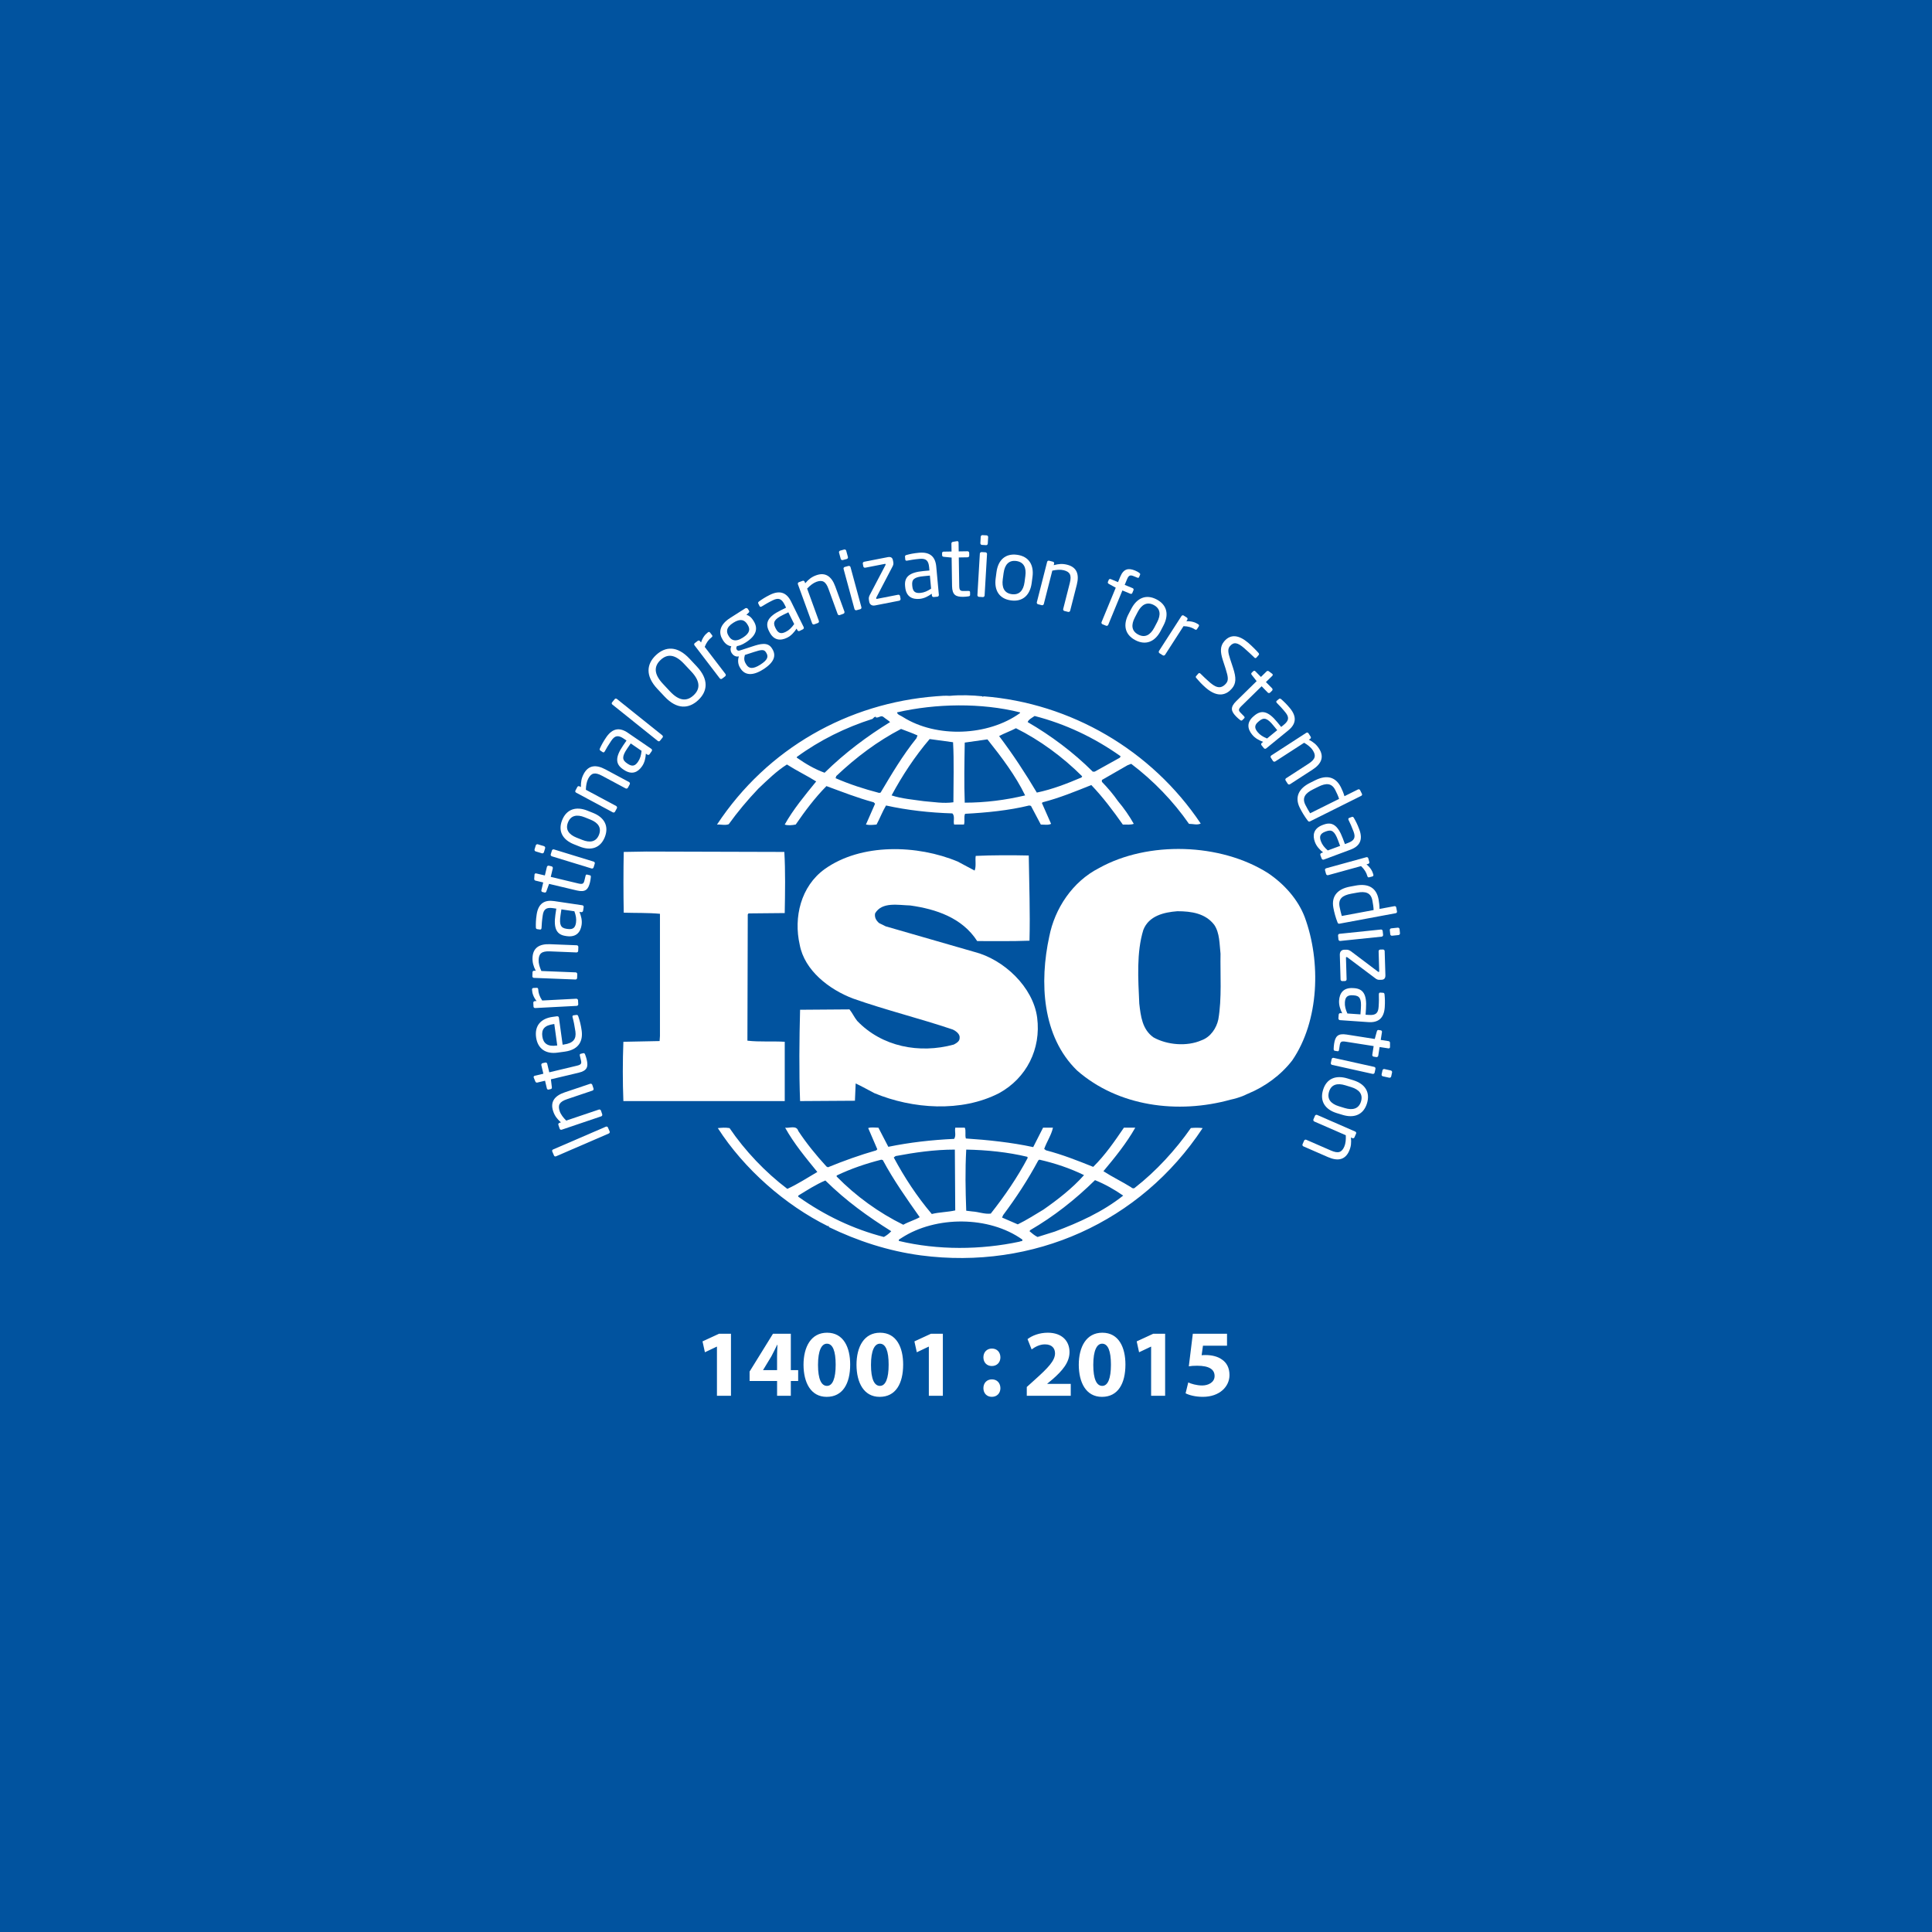 <?xml version="1.0" encoding="UTF-8"?>
<svg id="katman_1" xmlns="http://www.w3.org/2000/svg" xmlns:xlink="http://www.w3.org/1999/xlink" version="1.1" viewBox="0 0 1000 1000">
  <!-- Generator: Adobe Illustrator 29.2.0, SVG Export Plug-In . SVG Version: 2.1.0 Build 108)  -->
  <defs>
    <style>
      .st0 {
        fill: #01539f;
      }

      .st1 {
        fill: #fff;
      }
    </style>
  </defs>
  <rect class="st0" width="1000" height="1000"/>
  <g>
    <path class="st1" d="M675.3,474.64c-3.41-8.96-10.42-16.95-18.95-22.71-24.62-15.63-62.13-16.75-87.49-2.62-13.83,7.06-22.92,21.02-25.75,35.38-5.13,23.61-3.81,51.71,14.38,69.4,21.22,18.6,52.09,22.71,79.54,15.07,1.3-.25,5.44-1.28,8.29-2.8l.81-.34c8.52-3.55,16.65-9.32,22.72-17.14,14.02-20.48,14.98-51.18,6.45-74.24M630.6,527.66c-.95,4.47-3.98,9.12-8.72,10.8-7.56,3.33-17.79,2.41-24.8-1.49-5.87-4.11-6.63-10.98-7.39-17.49-.58-12.83-1.5-26.42,2.09-38.15,2.82-7.27,10.59-9.14,17.61-9.68,7.38,0,14.56,1.12,19.13,7.08,2.84,4.27,2.66,9.86,3.22,14.89-.2,10.59.75,23.24-1.14,34.04Z"/>
    <path class="st1" d="M406.17,539.22c-6.25-.38-13.25.16-19.31-.57l.18-65.33.38-.54,18.75-.18c.2-10.6.38-21.98-.2-31.64l-71.38-.2-11.75.2c-.19,9.86-.19,21.39,0,31.44,6.44.2,12.5,0,18.75.58v63.27l-.18,2.6-18.75.38c-.39,10.4-.39,20.46,0,30.7h83.52v-30.71h0Z"/>
    <path class="st1" d="M616.39,583.87c-7.95,11.36-17.99,22.34-28.96,30.88-.39.57-1.53.36-1.89-.18-4.75-2.97-9.86-5.39-14.41-8.36,6.07-7.25,11.94-14.51,16.49-22.54h-5.88c-4.72,6.91-9.65,14.16-15.9,20.3-8.34-3.35-15.91-6.33-24.43-8.57l-.94-.71c1.32-3.76,3.77-7.29,4.53-11.01h-5.11l-5.11,10.06c-11.16-2.42-23.48-3.72-34.84-4.46-.58-1.67.18-4.09-.58-5.59h-4.92c-.39,2.24.56,3.93-.57,5.79-11.74.54-23.1,1.85-34.08,4.1l-5.13-9.89c-1.88,0-3.97-.36-5.29.2l4.73,10.98-.56.55c-8.54,2.44-16.85,5.43-24.99,8.76l-.76-.38c-5.31-5.77-10.42-12.07-14.59-18.4-.94-3.18-4.73-1.32-6.81-1.7,4.54,8.2,10.6,15.45,16.66,22.91-5.11,2.99-10.21,6.31-15.53,8.75-11.36-8.57-21.95-19.74-29.91-31.46-2.28-.36-3.78-.2-6.07,0,13.64,21.22,34.86,39.82,57.02,50.8,0,0,0-.17.2-.17.17,0,.54.35.17.55,14.97,7.25,30.89,12.47,47.73,14.71,58.14,7.62,113.64-17.12,145.83-65.89-1.72-.23-4.21-.23-6.1-.03M537.42,600.62l.56-.38c8.16,1.86,15.91,4.47,23.11,8-6.07,6.87-13.83,12.84-21.02,17.86-4.36,2.6-8.72,5.42-13.27,7.63l-8.13-3.53.56-1.28c6.83-9.12,12.9-18.44,18.19-28.3ZM500.11,595.03c10.8.2,21.6,1.32,31.63,3.73l.2.56c-5.29,10.04-11.94,19.74-19.13,28.84-3.23.38-6.25-.91-9.46-1.1l-3.23-.39c-.39-10.98-.59-20.65,0-31.64ZM463.56,598.38c9.85-1.86,20.07-3.35,30.67-3.35l.2,31.48c-3.99.9-8.34.9-12.14,1.86-7.76-9.15-14.19-19.01-19.68-29.26l.95-.73ZM433.06,608.44c7.41-3.55,15.16-6.17,23.1-8.19l.77.19c5.48,10.24,12.3,19.91,19.12,29.58-2.64,1.5-5.87,2.4-8.51,3.91-12.5-6.14-24.44-14.71-34.48-24.95v-.54h0ZM457.5,640.26c-15.91-4.11-30.69-11.18-44.32-20.85v-.57c4.55-2.77,9.1-5.75,14.02-7.82,10.8,10.64,21.96,18.63,34.1,26.25-.97,1.13-2.48,2.25-3.8,2.99ZM527.76,642.67c-20.07,4.31-42.43,4.47-62.49-.36-.38-.92.94-1.12,1.52-1.66,17.61-11.36,45.06-11.36,62.31.9.56,1.12-.96.76-1.34,1.12ZM545.94,637.47l-8.9,2.79c-1.52-.74-2.84-1.86-4.17-2.99l.38-.56c12.12-7.06,23.1-15.63,33.52-25.87,5.11,2.04,10.04,4.85,14.59,8-10.6,8.41-22.92,13.97-35.42,18.63Z"/>
    <path class="st1" d="M377.2,426.6c4.55-6.33,9.66-12.46,15.34-18.42,4.91-4.65,9.46-9.12,14.77-12.48,4.93,3.17,10.42,5.8,15.15,8.77-5.87,7.22-11.92,14.51-16.29,22.31,1.32.57,3.79.39,5.69,0,4.73-6.88,9.85-13.77,15.91-19.9,8.13,2.98,16.09,6.13,24.43,8.38l.74.74-4.73,10.78c2.09.39,3.41.2,5.49,0,1.7-3.15,3.02-6.68,4.91-9.86,11,2.44,22.56,3.73,34.3,4.09,1.51,1.32.38,4.11.94,5.77h5.11c.56-1.83-.18-3.91.56-5.56,11-.58,22.54-1.7,33.18-4.3l.92.2,5.11,9.67c1.72,0,3.97.39,5.31-.38l-4.75-10.77.39-.38c8.69-2.24,16.85-5.59,25.18-8.92,5.89,6.13,11.36,13.39,16.31,20.45,2.07,0,4.15.2,5.67-.38-2.28-4.07-5.13-8.16-8.15-11.72-2.47-3.53-5.11-6.68-8.35-10.02v-.96l13.26-7.62,1.91-.74c11.54,8.74,21.76,19.34,29.91,31.07,2.27,0,4.17.77,6.07-.16-25.39-37.96-67.24-62.36-112.48-65.87l-.2.36-.38-.36c-5.11-.55-11.38-.76-16.87-.22-2.08-.16-4.54,0-7.01.22-45.44,3.51-87.29,26.79-113.44,66.42,1.91-.21,4.19.55,6.09-.21M455.8,410.25l-.76.16c-7.77-2.03-15.35-4.47-22.54-7.62l.36-1.12c10.42-9.86,21.4-18.05,33.52-24.37,2.85,1.12,5.69,2.05,8.53,3.37l-.56,1.45c-7.21,8.95-12.88,18.61-18.55,28.13ZM493.48,415.26c-5.29.74-10.03-.16-15.35-.58-5.09-.74-11.54-1.28-16.65-2.98,5.49-10.19,11.94-20.06,19.7-29.17l12.12,1.65c.56,9.66.18,20.84.18,31.08ZM499.35,415.46c-.38-9.9-.18-20.86,0-31.1,3.79-.54,7.95-1.12,11.74-1.66,7.39,9.28,14.59,18.81,19.52,29-10.24,2.44-20.66,3.76-31.26,3.76ZM559.78,402.41c-7.4,3.15-14.99,6.13-23.12,7.83-5.87-9.86-12.3-19.72-19.52-29.25,2.66-1.45,5.89-2.57,8.72-4.06,12.33,6.14,24.25,14.87,34.28,24.9l-.36.58ZM535.52,370.59c15.91,4.1,30.87,11.16,44.51,20.84l-.38.74-13.06,7.25h-.96c-10.03-10.02-21.77-18.76-33.71-25.67.39-1.3,2.28-2.24,3.6-3.16ZM527.95,368.72v.38c-16.49,11.89-43.19,13.01-60.6,2.03-.97-.74-2.85-1.1-3.05-2.41,20.09-4.63,43.75-5.01,63.65,0ZM412.42,391.81c11.94-8.74,25.19-15.25,39.21-19.72.57-.58.94-1.12,1.7-1.12v.38c1.52.36,2.66-1.32,3.97-.22,1.14.96,2.47,1.7,3.41,2.62-11.74,7.24-23.3,15.81-33.9,26.22-5.11-1.83-9.84-4.63-14.39-7.8v-.36Z"/>
    <path class="st1" d="M493.67,540.67c-17.81,4.85-37.14,1.15-50.01-12.27-1.5-1.87-2.46-4.07-3.98-5.94l-25.56.19c-.4,15.06-.58,32.38,0,47.27l28.39-.18.38-8.94c3.23,1.48,6.45,3.35,9.67,5.01,19.7,8.2,45.06,10.06,64.57,0,14.21-7.8,21.79-22.87,19.7-39.09-2.07-15.8-17.23-30.14-32.56-34.03l-45.84-13.22-3.4-1.68c-1.52-1.29-2.47-2.95-2.09-5.02,3.59-6.13,11.94-4.27,18.19-4.1,13.25,1.86,26.89,6.33,34.66,18.43,8.33,0,17.99.16,27.07-.2.38-15.25-.16-28.64-.38-44.09-8.52-.2-18.94-.2-27.45.2-.38,2.21.36,5.36-.58,7.6l-8.71-4.65c-20.84-8.74-50.01-9.66-68.94,3.92-12.32,8.92-16.09,24.95-12.88,39.08,2.46,13.39,15.33,23.25,27.65,27.9,16.85,5.95,34.46,10.25,51.53,16.01,1.7.76,3.96,2.44,3.59,4.49.02,1.64-1.7,2.6-3.02,3.31"/>
    <path class="st1" d="M314.64,583.54l.92,2.13c.16.4-.05.86-.48,1.04l-27.28,11.79c-.4.17-.86.05-1.04-.38l-.92-2.13c-.16-.4,0-.84.42-1.02l27.31-11.79c.37-.17.89-.07,1.07.36"/>
    <path class="st1" d="M306.56,561.5l.64,1.91c.15.45-.08.93-.53,1.08l-13.19,4.45c-4.04,1.37-4.81,3.15-3.79,6.2.56,1.68,1.85,3.34,3.38,4.88l16.92-5.71c.39-.15.92.08,1.07.53l.66,1.96c.13.39-.1.88-.54,1.02l-20.43,6.91c-.44.15-.91-.05-1.06-.5l-.68-2c-.15-.44.1-.89.55-1.03l.76-.27c-1.99-1.78-3.2-3.37-3.99-5.74-1.63-4.81.64-7.98,5.97-9.79l13.19-4.44c.42-.14.92.09,1.07.54"/>
    <path class="st1" d="M302.82,545.72c.31.79.66,1.85.84,2.62.89,3.79.35,5.82-4.17,6.9l-14.35,3.41.5,4.09c.07.46-.1.86-.56.96l-1.1.26c-.44.12-.8-.15-.92-.59l-.95-3.99-4.03.96c-.41.1-.81-.12-.99-.55l-.84-2.06s-.02-.09-.03-.12c-.08-.33.15-.7.56-.79l4.47-1.06-1.06-4.45c-.1-.45.19-.91.63-1.01l1.4-.33c.44-.11.91.16,1.02.62l1.06,4.44,14.33-3.43c2.26-.53,2.46-1.19,2.06-2.84l-.55-2.29c-.13-.57-.03-.9.38-1.01l1.43-.34c.36-.06.65.08.87.6"/>
    <path class="st1" d="M289.29,526.72l1.93,14.02.59-.09c4.98-.69,6.55-2.9,6.02-6.76-.33-2.42-.94-5.51-1.48-7.39-.02-.09-.03-.13-.03-.22-.05-.33.07-.69.5-.74l1.42-.2c.55-.08.86.05,1.07.69.79,2.32,1.37,4.6,1.76,7.4.66,4.82-.95,9.81-8.74,10.9l-3.77.51c-5.99.84-10.24-1.94-11.08-7.93-.84-6.11,2.57-9.74,8.53-10.57l2.26-.31c.53-.05.94.18,1.02.69M286.51,530.08c-4.73.66-6.32,2.7-5.8,6.4.49,3.6,2.82,5.33,7.34,4.7l.38-.05-1.53-11.1-.39.05Z"/>
    <path class="st1" d="M278.59,512.14c.1,1.95.69,3.68,2.06,5.72l17.66-.92c.41-.02.86.35.88.8l.11,2.06c.02.43-.35.83-.81.84l-21.48,1.12c-.46.02-.86-.3-.87-.76l-.1-1.98c-.03-.46.33-.82.79-.84l.89-.05c-1.58-2.03-2.24-3.94-2.34-5.84-.02-.59.22-.89.73-.92l1.72-.08c.45-.02.73.26.76.85"/>
    <path class="st1" d="M299.35,490.15l-.08,2.03c-.02.46-.41.82-.88.8l-13.86-.56c-4.25-.16-5.62,1.22-5.74,4.42-.08,1.76.51,3.77,1.42,5.75l17.77.71c.41,0,.82.41.81.87l-.08,2.06c-.02.43-.41.79-.87.76l-21.48-.84c-.46-.02-.82-.38-.81-.84l.08-2.11c.02-.46.41-.77.88-.76l.79.04c-1.21-2.38-1.76-4.29-1.67-6.78.2-5.06,3.45-7.2,9.06-6.98l13.85.55c.47.02.83.42.81.88"/>
    <path class="st1" d="M302.11,469.49l-.3,1.93c-.07.46-.5.77-.96.71l-.92-.13c.88,2.18,1.45,4.38,1.11,6.72-.53,3.55-2.56,6.56-7.77,5.81l-.51-.08c-4.5-.66-6.36-3.62-5.28-11.06l.46-3.08-1.66-.25c-3.51-.51-4.9.51-5.37,3.76-.41,2.72-.53,4.75-.61,6.45-.02.08-.02.11-.03.2-.07.38-.25.74-.78.66l-1.47-.21c-.46-.07-.66-.4-.66-.99-.05-1.77-.02-3.73.41-6.56.86-5.79,4.12-7.7,9.05-6.97l14.56,2.16c.46.04.79.47.73.93M290.58,470.69l-.46,3.08c-.74,5.05.18,6.55,3.15,6.99l.5.07c3,.44,4.01-.84,4.37-3.27.28-1.93-.05-3.72-.84-5.89l-6.72-.98Z"/>
    <path class="st1" d="M305.82,453.91c-.07.84-.25,1.93-.43,2.72-.91,3.78-2.32,5.34-6.85,4.27l-14.34-3.41-1.4,3.87c-.15.45-.46.71-.92.61l-1.1-.26c-.46-.12-.66-.51-.56-.96l.95-3.99-4.02-.96c-.41-.09-.67-.48-.64-.94l.16-2.21c.02-.05.03-.08.03-.13.08-.33.45-.54.84-.44l4.48,1.05,1.06-4.43c.12-.44.58-.73,1.03-.62l1.4.35c.44.1.72.56.62,1.01l-1.06,4.43,14.33,3.43c2.26.53,2.73.03,3.11-1.61l.56-2.29c.13-.57.36-.82.77-.72l1.43.35c.4.05.6.31.55.88"/>
    <path class="st1" d="M282.16,439.05l-.63,2.06c-.15.44-.61.69-1.05.56l-3.23-.99c-.44-.13-.69-.61-.56-1.06l.63-2.06c.15-.44.61-.69,1.06-.56l3.23.99c.43.15.68.61.55,1.06M307.84,447.03l-.59,1.93c-.13.44-.61.69-1.06.56l-20.56-6.3c-.45-.15-.7-.61-.56-1.05l.6-1.95c.14-.44.61-.69,1.05-.56l20.56,6.31c.45.14.71.62.56,1.06Z"/>
    <path class="st1" d="M313.04,433.3c-2.29,5.75-7.26,7.17-13.01,4.88l-2.97-1.18c-5.77-2.29-8.39-6.74-6.1-12.5,2.29-5.75,7.27-7.22,13.03-4.93l2.98,1.19c5.76,2.29,8.36,6.78,6.07,12.54M302.62,423.02c-3.99-1.6-7.17-1.01-8.64,2.67-1.45,3.64.41,6.25,4.45,7.87l2.96,1.17c3.99,1.6,7.18,1.04,8.64-2.64,1.43-3.65-.41-6.28-4.45-7.88l-2.96-1.19Z"/>
    <path class="st1" d="M325.95,405.96l-.96,1.78c-.21.41-.74.56-1.14.35l-12.25-6.56c-3.76-2.03-5.59-1.37-7.11,1.45-.84,1.57-1.19,3.64-1.25,5.8l15.71,8.42c.36.2.56.74.35,1.15l-.99,1.81c-.2.38-.71.53-1.12.31l-18.98-10.19c-.41-.21-.59-.69-.36-1.1l.99-1.86c.23-.4.73-.53,1.12-.3l.71.38c-.05-2.67.3-4.65,1.47-6.84,2.39-4.47,6.26-4.98,11.21-2.33l12.25,6.56c.42.24.57.75.35,1.17"/>
    <path class="st1" d="M337.34,388.77l-1.11,1.6c-.26.38-.79.48-1.17.22l-.76-.51c-.16,2.33-.62,4.57-1.96,6.51-2.03,2.97-5.18,4.8-9.53,1.81l-.41-.28c-3.76-2.57-4.14-6.05.12-12.25l1.76-2.57-1.4-.96c-2.92-1.99-4.62-1.68-6.48,1.04-1.55,2.26-2.56,4.03-3.36,5.51-.05.06-.07.09-.12.16-.21.31-.54.56-.99.25l-1.22-.82c-.38-.27-.43-.66-.16-1.19.74-1.6,1.63-3.33,3.25-5.7,3.31-4.83,7.08-5.11,11.18-2.29l12.15,8.31c.38.26.48.79.21,1.16M326.46,384.8l-1.76,2.57c-2.87,4.21-2.71,5.97-.23,7.67l.41.28c2.51,1.71,3.97.99,5.36-1.04,1.11-1.6,1.6-3.35,1.83-5.64l-5.61-3.84Z"/>
    <path class="st1" d="M342.97,381.72l-1.39,1.72c-.26.33-.75.36-1.12.06l-23.51-18.83c-.33-.27-.44-.73-.16-1.09l1.39-1.72c.26-.33.73-.38,1.09-.1l23.51,18.83c.32.27.47.76.19,1.13"/>
    <path class="st1" d="M361.39,362.39c-4.83,4.52-11,4.98-17.4-1.85l-3.73-3.97c-6.41-6.84-5.55-12.96-.72-17.49,4.85-4.54,10.98-4.96,17.38,1.88l3.73,3.98c6.39,6.82,5.57,12.92.74,17.45M354.08,343.61c-4.85-5.18-8.79-5.18-12.17-2.01-3.36,3.15-3.66,7.14,1.19,12.32l3.71,3.97c4.85,5.16,8.82,5.15,12.22,1.96,3.35-3.13,3.63-7.11-1.22-12.27l-3.73-3.97Z"/>
    <path class="st1" d="M368.31,329.88c-1.55,1.19-2.64,2.65-3.55,4.95l10.74,14.03c.26.33.21.91-.15,1.19l-1.65,1.26c-.33.26-.86.18-1.15-.19l-13.06-17.08c-.3-.37-.25-.88.11-1.15l1.57-1.2c.38-.28.87-.2,1.15.18l.54.69c.78-2.44,1.98-4.06,3.5-5.21.46-.37.86-.35,1.15.06l1.06,1.37c.29.36.2.74-.26,1.1"/>
    <path class="st1" d="M387.45,317.17l-1.12,1.05c1.07.28,2.3.97,3.54,2.9l.18.28c2.49,3.91,1.45,7.62-4.02,11.11-1.88,1.21-3.28,1.69-4.58,1.91-.41.68-.45,1.25-.12,1.78.4.61.88.74,1.83.43l6.17-2.01c4.04-1.34,8.03-2.47,10.16.87l.18.28c2.18,3.42,1.24,6.96-4.6,10.67-5.61,3.59-9.56,3.05-11.77-.43l-.21-.33c-1.27-1.98-1.24-4.31-.63-5.94l-.33.05c-1.45.23-2.69-.63-3.4-1.73l-.02-.03c-.62-.96-.81-2.29-.18-3.5-1.76-.31-3.12-1.25-4.27-3.07l-.18-.3c-2.01-3.17-2.23-7.42,3.89-11.33l7.78-4.96c.43-.26,1.04-.17,1.32.27l.57.92c.31.48.16.78-.19,1.11M386.78,323.08c-1.35-2.13-3.38-3.18-7.22-.74-3.99,2.54-3.65,4.88-2.37,6.88l.18.28c.99,1.57,3.02,3.17,7.1.56,3.84-2.44,3.86-4.55,2.49-6.68l-.18-.3ZM396.36,337.49c-.89-1.4-2.39-1.24-6.1-.02l-4.69,1.53c-.46,1.55-.61,2.89.58,4.73l.2.33c1.27,1.98,3.23,2.47,7.19-.03,4.06-2.59,4.25-4.32,3-6.27l-.18-.27Z"/>
    <path class="st1" d="M415.6,325.72l-1.75.86c-.41.2-.92.03-1.12-.4l-.41-.82c-1.3,1.95-2.8,3.68-4.93,4.73-3.22,1.58-6.86,1.63-9.19-3.1l-.23-.44c-2.01-4.09-.64-7.32,6.1-10.63l2.8-1.39-.74-1.52c-1.58-3.19-3.22-3.74-6.17-2.28-2.46,1.21-4.2,2.26-5.64,3.15-.08.05-.11.06-.2.09-.35.16-.74.23-.97-.26l-.66-1.34c-.21-.41-.05-.77.45-1.1,1.42-1.04,3.05-2.13,5.62-3.4,5.26-2.59,8.69-.99,10.9,3.48l6.52,13.22c.21.43.03.94-.38,1.15M408.05,316.92l-2.8,1.37c-4.59,2.26-5.28,3.89-3.96,6.58l.23.45c1.34,2.73,2.98,2.82,5.18,1.73,1.75-.86,3.04-2.16,4.37-4.04l-3.02-6.09Z"/>
    <path class="st1" d="M436.56,317.68l-1.91.69c-.43.15-.92-.06-1.07-.51l-4.75-13.04c-1.45-4.01-3.25-4.75-6.26-3.67-1.67.61-3.3,1.93-4.8,3.5l6.08,16.75c.15.4-.07.92-.5,1.07l-1.94.71c-.4.15-.89-.08-1.04-.51l-7.37-20.25c-.14-.43.04-.91.46-1.06l2-.73c.43-.16.88.08,1.04.51l.28.76c1.73-2.03,3.3-3.26,5.64-4.12,4.76-1.73,7.98.48,9.91,5.75l4.75,13.04c.14.46-.09.94-.52,1.11"/>
    <path class="st1" d="M438.29,289.33l-2.08.56c-.44.11-.92-.15-1.04-.59l-.89-3.27c-.12-.44.15-.9.59-1.02l2.08-.58c.44-.11.92.15,1.04.6l.89,3.26c.12.45-.15.91-.59,1.04M445.28,315.32l-1.96.53c-.44.13-.9-.15-1.04-.59l-5.64-20.76c-.13-.44.13-.91.59-1.04l1.95-.53c.44-.11.91.15,1.04.6l5.64,20.76c.13.43-.14.91-.58,1.03Z"/>
    <path class="st1" d="M465.45,310.92l-12.53,2.45c-1.78.35-2.75-.62-2.99-1.8l-.14-.79c-.23-1.15-.1-1.83.43-2.87l8.09-15.42c.05-.13.11-.28.1-.4-.03-.18-.15-.28-.48-.21l-10.07,1.96c-.46.1-.91-.2-1.01-.66l-.26-1.42c-.1-.44.21-.89.66-.99l12.2-2.38c1.7-.35,2.48.33,2.72,1.57l.2,1.01c.17.86,0,1.55-.51,2.46l-8.24,15.78c-.13.2-.14.38-.11.51.03.2.1.31.4.26l10.95-2.14c.46-.1.91.21.99.66l.28,1.42c.06.45-.24.91-.68,1"/>
    <path class="st1" d="M485.2,308.84l-1.94.18c-.46.03-.88-.31-.91-.78l-.08-.92c-1.91,1.37-3.92,2.44-6.28,2.66-3.58.33-6.99-.92-7.47-6.17l-.05-.51c-.41-4.54,2.01-7.04,9.5-7.73l3.1-.28-.15-1.69c-.33-3.53-1.65-4.63-4.93-4.34-2.74.25-4.73.61-6.4.92-.08.02-.13.02-.22.03-.38.03-.75-.07-.81-.61l-.13-1.47c-.05-.46.22-.74.81-.88,1.68-.46,3.59-.89,6.44-1.15,5.84-.53,8.46,2.2,8.92,7.14l1.35,14.66c.04.48-.29.89-.75.94M481.31,297.92l-3.1.3c-5.09.46-6.33,1.71-6.05,4.7l.05.51c.28,3.02,1.78,3.68,4.2,3.46,1.93-.18,3.61-.92,5.53-2.21l-.63-6.76Z"/>
    <path class="st1" d="M501.37,308.66c-.86.13-1.94.25-2.75.25-3.89.07-5.75-.92-5.84-5.57l-.22-14.74-4.1-.4c-.46-.05-.81-.3-.82-.76l-.02-1.14c0-.46.33-.76.79-.77l4.11-.07-.07-4.14c0-.41.28-.76.74-.86l2.19-.36h.13c.35-.02.64.28.64.71l.07,4.6,4.57-.07c.46-.02.86.37.86.82l.03,1.44c0,.46-.38.86-.84.86l-4.57.08.23,14.74c.03,2.33.62,2.66,2.33,2.62l2.36-.03c.59-.02.89.15.91.58l.02,1.48c0,.38-.2.63-.75.73"/>
    <path class="st1" d="M508.73,309.05l-2.03-.13c-.46-.02-.81-.43-.79-.89l1.26-21.48c.03-.46.43-.81.89-.79l2.03.11c.46.04.81.43.79.91l-1.25,21.47c-.04.47-.44.82-.9.8M510.38,282.17l-2.16-.13c-.46-.02-.81-.43-.79-.89l.2-3.37c.04-.46.43-.82.89-.79l2.16.11c.46.04.8.43.79.89l-.2,3.38c-.03.48-.43.84-.89.8Z"/>
    <path class="st1" d="M523.27,310.77c-6.17-.84-8.76-5.33-7.91-11.48l.42-3.18c.82-6.15,4.52-9.79,10.67-8.95,6.17.84,8.79,5.33,7.96,11.48l-.42,3.19c-.84,6.13-4.57,9.78-10.72,8.94M530.72,298.14c.58-4.27-.75-7.22-4.7-7.77-3.89-.51-5.97,1.93-6.56,6.24l-.43,3.18c-.57,4.27.73,7.22,4.67,7.76,3.89.51,6.02-1.93,6.6-6.23l.42-3.18Z"/>
    <path class="st1" d="M552.88,316.72l-1.96-.49c-.46-.11-.73-.57-.61-1.04l3.43-13.47c1.05-4.14-.02-5.76-3.13-6.56-1.72-.43-3.81-.27-5.94.2l-4.4,17.28c-.1.41-.58.73-1.02.61l-2.01-.51c-.42-.1-.68-.56-.58-1.01l5.33-20.89c.11-.46.54-.74.99-.62l2.04.53c.46.1.69.56.58,1.01l-.2.77c2.57-.69,4.56-.84,6.99-.22,4.92,1.26,6.35,4.88,4.96,10.34l-3.44,13.47c-.12.43-.58.72-1.03.6"/>
    <path class="st1" d="M588.67,298.99l-1.88-.77c-1.83-.76-2.6-.45-3.48,1.7l-1.17,2.82,4.11,1.68c.43.18.61.63.45,1.03l-.63,1.51c-.17.4-.58.53-1.01.36l-4.11-1.7-7.34,17.81c-.16.38-.68.63-1.07.46l-1.92-.79c-.43-.16-.61-.71-.46-1.09l7.35-17.81-3.61-1.99c-.41-.22-.61-.61-.46-1.01l.44-1.06c.17-.38.6-.56,1.02-.4l3.79,1.57,1.15-2.8c1.73-4.19,4.27-4.6,7.7-3.18,1.06.45,1.63.81,2.09,1.14.38.3.63.58.5.94l-.55,1.29c-.14.43-.49.46-.91.29"/>
    <path class="st1" d="M587.63,331.34c-5.49-2.89-6.4-7.98-3.51-13.47l1.48-2.84c2.88-5.49,7.58-7.65,13.07-4.76,5.49,2.87,6.43,7.98,3.54,13.47l-1.48,2.85c-2.88,5.5-7.61,7.63-13.1,4.75M598.94,322.03c1.99-3.81,1.73-7.04-1.78-8.89-3.46-1.81-6.25-.23-8.28,3.61l-1.48,2.85c-1.99,3.81-1.77,7.02,1.75,8.85,3.47,1.83,6.28.25,8.31-3.59l1.48-2.83Z"/>
    <path class="st1" d="M618.43,325.75c-1.63-1.04-3.38-1.58-5.84-1.65l-9.56,14.84c-.23.34-.77.51-1.16.25l-1.75-1.1c-.35-.23-.46-.76-.22-1.16l11.62-18.05c.27-.4.75-.53,1.14-.28l1.66,1.07c.4.25.46.76.22,1.14l-.48.74c2.57-.1,4.5.5,6.08,1.52.49.31.61.69.35,1.12l-.94,1.45c-.23.39-.63.44-1.12.11"/>
    <path class="st1" d="M624.17,356.04c-2.22-1.93-3.69-3.59-4.91-5.03-.46-.56-.41-.74-.11-1.11l1.1-1.27c.31-.35.69-.29.99-.05.04.03.07.06.1.08,1.35,1.4,3.63,3.48,5.09,4.75,3.84,3.31,6.19,2.65,8.12.41,1.38-1.58,1.22-3.28-.14-7.59l-1.48-4.55c-1.38-4.34-1.45-7.22.76-9.78,3.33-3.88,7.65-3.26,12.51.92,1.88,1.63,4.17,3.94,5.23,5.18.27.35.35.69.07,1.02l-1.19,1.37c-.26.31-.66.31-.97.05t-.06-.07c-1.34-1.3-3.48-3.33-5.33-4.93-3.3-2.84-5.31-3.35-7.32-1.02-1.3,1.52-1.02,3.31.15,6.88l1.42,4.3c1.79,5.39,1.6,8.28-.61,10.83-2.66,3.09-7.12,5.04-13.42-.39"/>
    <path class="st1" d="M641.94,372.73c-.68-.51-1.5-1.24-2.06-1.81-2.72-2.77-3.28-4.8.03-8.05l10.52-10.31-2.54-3.25c-.3-.35-.35-.77-.02-1.1l.82-.79c.33-.33.78-.28,1.09.05l2.87,2.92,2.95-2.89c.3-.3.76-.33,1.14-.05l1.78,1.33s.05.05.08.08c.23.25.23.66-.06.95l-3.3,3.22,3.2,3.25c.31.33.31.88-.02,1.21l-1.02,1c-.33.32-.87.32-1.2-.01l-3.19-3.27-10.52,10.31c-1.65,1.62-1.48,2.28-.3,3.48l1.65,1.68c.41.43.49.76.2,1.06l-1.05,1.04c-.27.27-.6.28-1.05-.05"/>
    <path class="st1" d="M654.19,387.27l-1.22-1.52c-.3-.37-.25-.89.11-1.19l.72-.57c-2.19-.82-4.22-1.91-5.7-3.75-2.28-2.77-3.15-6.32.94-9.65l.39-.33c3.54-2.87,6.99-2.26,11.72,3.58l1.98,2.43,1.32-1.07c2.74-2.24,2.92-3.96.84-6.51-1.73-2.13-3.15-3.6-4.35-4.8-.05-.07-.07-.1-.13-.17-.23-.3-.38-.66.05-1.01l1.14-.94c.36-.29.74-.23,1.19.18,1.32,1.15,2.75,2.51,4.57,4.71,3.7,4.55,2.9,8.26-.95,11.39l-11.43,9.32c-.36.32-.89.25-1.19-.1M661.09,377.94l-1.98-2.41c-3.21-3.97-4.96-4.29-7.27-2.41l-.4.33c-2.36,1.91-2.08,3.53-.53,5.44,1.22,1.5,2.77,2.47,4.91,3.35l5.27-4.3Z"/>
    <path class="st1" d="M666.53,405.68l-1.09-1.7c-.27-.38-.15-.91.25-1.17l11.66-7.54c3.58-2.33,3.89-4.24,2.14-6.93-.95-1.49-2.6-2.79-4.47-3.89l-14.96,9.68c-.34.23-.91.15-1.17-.25l-1.12-1.73c-.23-.36-.12-.89.28-1.14l18.05-11.69c.4-.25.91-.18,1.16.22l1.13,1.76c.27.4.12.89-.26,1.13l-.68.43c2.36,1.24,3.92,2.49,5.28,4.59,2.75,4.25,1.34,7.88-3.38,10.93l-11.66,7.55c-.37.26-.9.14-1.16-.25"/>
    <path class="st1" d="M676.88,424.74c-1.62-2.11-2.95-4.32-4.11-6.63-2.8-5.62-.43-10.04,5.23-12.87l2.72-1.36c5.92-2.95,10.6-1.88,13.34,3.63.6,1.17,1.37,3,1.83,4.6l7.02-3.5c.38-.18.86-.05,1.07.36l.96,1.93c.19.36.03.82-.38,1.03l-26.42,13.18c-.48.24-.8.26-1.26-.37M693.11,413.51c-.4-1.37-1.34-3.35-1.95-4.55-1.85-3.71-4.75-3.76-8.79-1.75l-2.71,1.35c-4.12,2.04-5.84,4.37-3.97,8.09.63,1.28,1.66,3.08,2.43,4.3l14.99-7.44Z"/>
    <path class="st1" d="M684.1,444.43l-.68-1.81c-.16-.45.07-.93.5-1.09l.88-.33c-1.81-1.48-3.38-3.15-4.2-5.36-1.24-3.36-.93-6.99,4.02-8.84l.48-.17c4.27-1.6,7.32.1,9.94,7.14l1.09,2.93,1.58-.59c3.32-1.24,4.04-2.8,2.89-5.89-.96-2.57-1.81-4.4-2.56-5.93-.03-.08-.05-.12-.08-.2-.13-.35-.13-.76.38-.94l1.39-.51c.43-.16.77.02,1.05.54.88,1.52,1.8,3.25,2.79,5.94,2.05,5.51.1,8.74-4.57,10.47l-13.8,5.13c-.44.17-.93-.07-1.1-.49M693.64,437.83l-1.09-2.93c-1.78-4.78-3.31-5.64-6.13-4.6l-.46.16c-2.85,1.07-3.1,2.69-2.26,4.98.68,1.83,1.83,3.23,3.56,4.75l6.38-2.36Z"/>
    <path class="st1" d="M707.73,453.43c-.53-1.86-1.48-3.44-3.26-5.14l-17.05,4.7c-.41.11-.92-.15-1.04-.59l-.56-1.99c-.1-.41.17-.88.61-.99l20.76-5.72c.45-.13.91.1,1.03.54l.53,1.92c.13.44-.15.87-.6,1l-.86.23c1.98,1.65,3.03,3.37,3.53,5.2.16.58,0,.92-.49,1.07l-1.67.44c-.45.12-.78-.1-.93-.67"/>
    <path class="st1" d="M692.28,477.38c-.97-2.47-1.65-4.96-2.13-7.5-1.15-6.18,2.35-9.79,8.56-10.95l3-.56c6.51-1.21,10.72,1.1,11.84,7.16.25,1.28.48,3.25.49,4.93l7.72-1.43c.41-.08.84.18.92.64l.4,2.11c.08.41-.18.81-.64.89l-29.04,5.41c-.54.1-.85.03-1.12-.7M710.98,471.04c-.02-1.42-.38-3.59-.63-4.91-.76-4.07-3.53-4.93-7.97-4.09l-2.98.54c-4.54.85-6.81,2.61-6.05,6.71.26,1.42.76,3.43,1.15,4.82l16.48-3.07Z"/>
    <path class="st1" d="M692.78,486.29l-.2-2.03c-.05-.46.28-.87.75-.92l21.42-2.22c.46-.05.87.28.92.74l.22,2.03c.05.46-.3.87-.76.92l-21.4,2.22c-.47.05-.9-.28-.95-.74M719.59,483.57l-.23-2.14c-.05-.46.3-.88.76-.92l3.36-.35c.46-.05.88.28.93.74l.21,2.14c.05.46-.28.89-.74.94l-3.37.35c-.46.05-.87-.3-.92-.76Z"/>
    <path class="st1" d="M693.87,506.98l-.38-12.75c-.06-1.83,1.06-2.62,2.25-2.65l.81-.02c1.17-.05,1.81.2,2.77.87l13.9,10.49c.13.08.24.16.38.16.16,0,.3-.1.28-.43l-.31-10.27c-.02-.46.36-.86.82-.88l1.43-.03c.46-.02.86.35.88.81l.38,12.43c.05,1.73-.73,2.39-2,2.42l-1.02.03c-.89.04-1.54-.25-2.34-.9l-14.24-10.69c-.18-.16-.35-.2-.48-.2-.2,0-.33.05-.33.35l.33,11.18c.02.46-.35.86-.82.88l-1.43.03c-.47.01-.87-.35-.88-.83"/>
    <path class="st1" d="M692.76,527.11l.14-1.94c.04-.46.43-.81.89-.77l.92.07c-1.02-2.11-1.76-4.27-1.6-6.63.25-3.6,2.04-6.76,7.31-6.4l.51.03c4.55.33,6.63,3.14,6.1,10.64l-.21,3.11,1.68.11c3.55.25,4.85-.87,5.07-4.17.2-2.74.17-4.76.12-6.46.02-.08.02-.13.02-.22.03-.38.18-.74.72-.71l1.48.1c.46.03.7.35.73.96.18,1.75.29,3.69.1,6.56-.41,5.85-3.53,8-8.51,7.66l-14.69-1.02c-.45-.04-.81-.46-.78-.92M704.17,525.04l.22-3.11c.36-5.09-.68-6.53-3.66-6.74l-.51-.03c-3.03-.21-3.94,1.17-4.11,3.61-.13,1.94.33,3.71,1.29,5.81l6.77.46Z"/>
    <path class="st1" d="M690.3,543.03c.02-.86.1-1.96.23-2.75.59-3.84,1.9-5.52,6.48-4.8l14.56,2.29,1.1-3.97c.12-.44.42-.74.88-.68l1.12.18c.46.07.71.45.63.91l-.63,4.05,4.09.64c.42.07.71.42.71.88v2.22s-.02.09-.02.13c-.07.33-.4.58-.81.51l-4.55-.7-.71,4.5c-.09.46-.51.77-.97.71l-1.41-.23c-.47-.07-.78-.51-.71-.97l.71-4.5-14.56-2.29c-2.29-.36-2.72.17-2.99,1.85l-.36,2.32c-.1.6-.31.86-.73.79l-1.47-.23c-.36-.07-.59-.32-.59-.86"/>
    <path class="st1" d="M688.84,550.17l.42-1.98c.1-.46.56-.74,1.01-.64l21.02,4.67c.46.1.74.54.64,1l-.43,1.98c-.1.45-.56.74-1.01.65l-21.02-4.67c-.45-.1-.73-.57-.63-1.01M715.12,556.09l.46-2.11c.1-.44.55-.75,1.01-.64l3.3.74c.44.1.74.55.64,1.01l-.46,2.09c-.1.46-.56.74-1,.64l-3.3-.73c-.47-.1-.75-.56-.65-1Z"/>
    <path class="st1" d="M684.82,564.13c1.81-5.94,6.64-7.75,12.58-5.94l3.06.94c5.92,1.81,8.91,6.03,7.09,11.97-1.81,5.92-6.68,7.78-12.6,5.97l-3.07-.93c-5.91-1.82-8.9-6.09-7.06-12.01M696.04,573.53c4.11,1.25,7.24.41,8.41-3.38,1.13-3.76-.93-6.2-5.08-7.47l-3.07-.94c-4.12-1.26-7.24-.44-8.39,3.33-1.15,3.76.9,6.23,5.06,7.52l3.07.94Z"/>
    <path class="st1" d="M674.2,592.23l.81-1.85c.2-.43.69-.63,1.12-.43l12.72,5.54c3.9,1.72,5.67.93,6.96-2.01.71-1.63.88-3.71.77-5.88l-16.32-7.12c-.38-.16-.61-.68-.43-1.1l.82-1.9c.16-.38.67-.57,1.1-.4l19.7,8.61c.43.18.65.64.45,1.07l-.84,1.93c-.18.43-.66.59-1.09.39l-.74-.31c.28,2.64.1,4.63-.9,6.93-2.02,4.63-5.84,5.46-10.96,3.21l-12.72-5.55c-.44-.19-.63-.7-.45-1.13"/>
    <path class="st1" d="M635.08,690.35h-17.68l-2.07,16.85c1.28-.2,2.52-.3,4.3-.3,6.42,0,9.04,2.02,9.04,5.33s-3.31,4.89-6.42,4.89c-2.91,0-5.83-.89-7.21-1.58l-1.38,5.63c1.78.94,5.04,1.83,8.94,1.83,8.64,0,13.78-5.29,13.78-11.26,0-3.75-1.48-6.42-3.9-8.05-2.22-1.63-5.38-2.32-8.45-2.32-.79,0-1.38,0-2.07.1l.69-4.94h12.45v-6.18h-.02ZM595.81,722.46h7.26v-32.11h-6.17l-8.55,3.95,1.24,5.63,6.13-2.91h.1v25.44h-.01ZM570.47,695.49c3.01,0,4.55,3.75,4.55,10.87s-1.58,10.97-4.5,10.97-4.64-3.51-4.64-10.87c0-7.51,1.87-10.97,4.59-10.97ZM570.57,689.81c-8.3,0-12.2,7.31-12.2,16.65.05,9.09,3.7,16.55,12,16.55s12.15-6.87,12.15-16.75c0-8.79-3.41-16.45-11.95-16.45ZM554.22,722.46v-6.17h-12.15v-.1l2.96-2.47c4.69-4.15,8.55-8.45,8.55-13.88,0-5.78-3.95-10.03-11.26-10.03-4.3,0-8.1,1.48-10.47,3.31l2.12,5.34c1.68-1.24,4.1-2.62,6.87-2.62,3.7,0,5.24,2.07,5.24,4.69-.05,3.75-3.46,7.36-10.52,13.68l-4.1,3.7v4.54h22.76ZM513.36,723c2.72,0,4.45-1.93,4.45-4.5-.05-2.72-1.78-4.54-4.4-4.54s-4.4,1.88-4.4,4.54,1.78,4.5,4.35,4.5ZM513.36,707.05c2.72,0,4.45-1.93,4.45-4.5-.05-2.72-1.78-4.54-4.4-4.54s-4.4,1.88-4.4,4.54,1.78,4.5,4.35,4.5ZM480.76,722.46h7.26v-32.11h-6.17l-8.55,3.95,1.24,5.63,6.13-2.91h.1v25.44h-.01ZM455.42,695.49c3.01,0,4.54,3.75,4.54,10.87s-1.58,10.97-4.5,10.97-4.64-3.51-4.64-10.87c0-7.51,1.88-10.97,4.6-10.97ZM455.52,689.81c-8.3,0-12.2,7.31-12.2,16.65.05,9.09,3.7,16.55,12,16.55s12.15-6.87,12.15-16.75c0-8.79-3.41-16.45-11.95-16.45ZM428,695.49c3.01,0,4.54,3.75,4.54,10.87s-1.58,10.97-4.5,10.97-4.64-3.51-4.64-10.87c.01-7.51,1.88-10.97,4.6-10.97ZM428.1,689.81c-8.3,0-12.2,7.31-12.2,16.65.05,9.09,3.7,16.55,12,16.55s12.15-6.87,12.15-16.75c0-8.79-3.4-16.45-11.95-16.45ZM394.95,709.17l.05-.1,4.25-7.01c1.09-2.03,1.98-3.9,3.01-5.98h.15c-.1,2.07-.2,4.05-.2,5.98v7.11h-7.26ZM409.33,722.46v-7.66h3.8v-5.63h-3.8v-18.82h-9.24l-12.1,19.56v4.89h14.23v7.66h7.11ZM371.09,722.46h7.26v-32.11h-6.18l-8.55,3.95,1.24,5.63,6.13-2.91h.1v25.44h0Z"/>
  </g>
</svg>